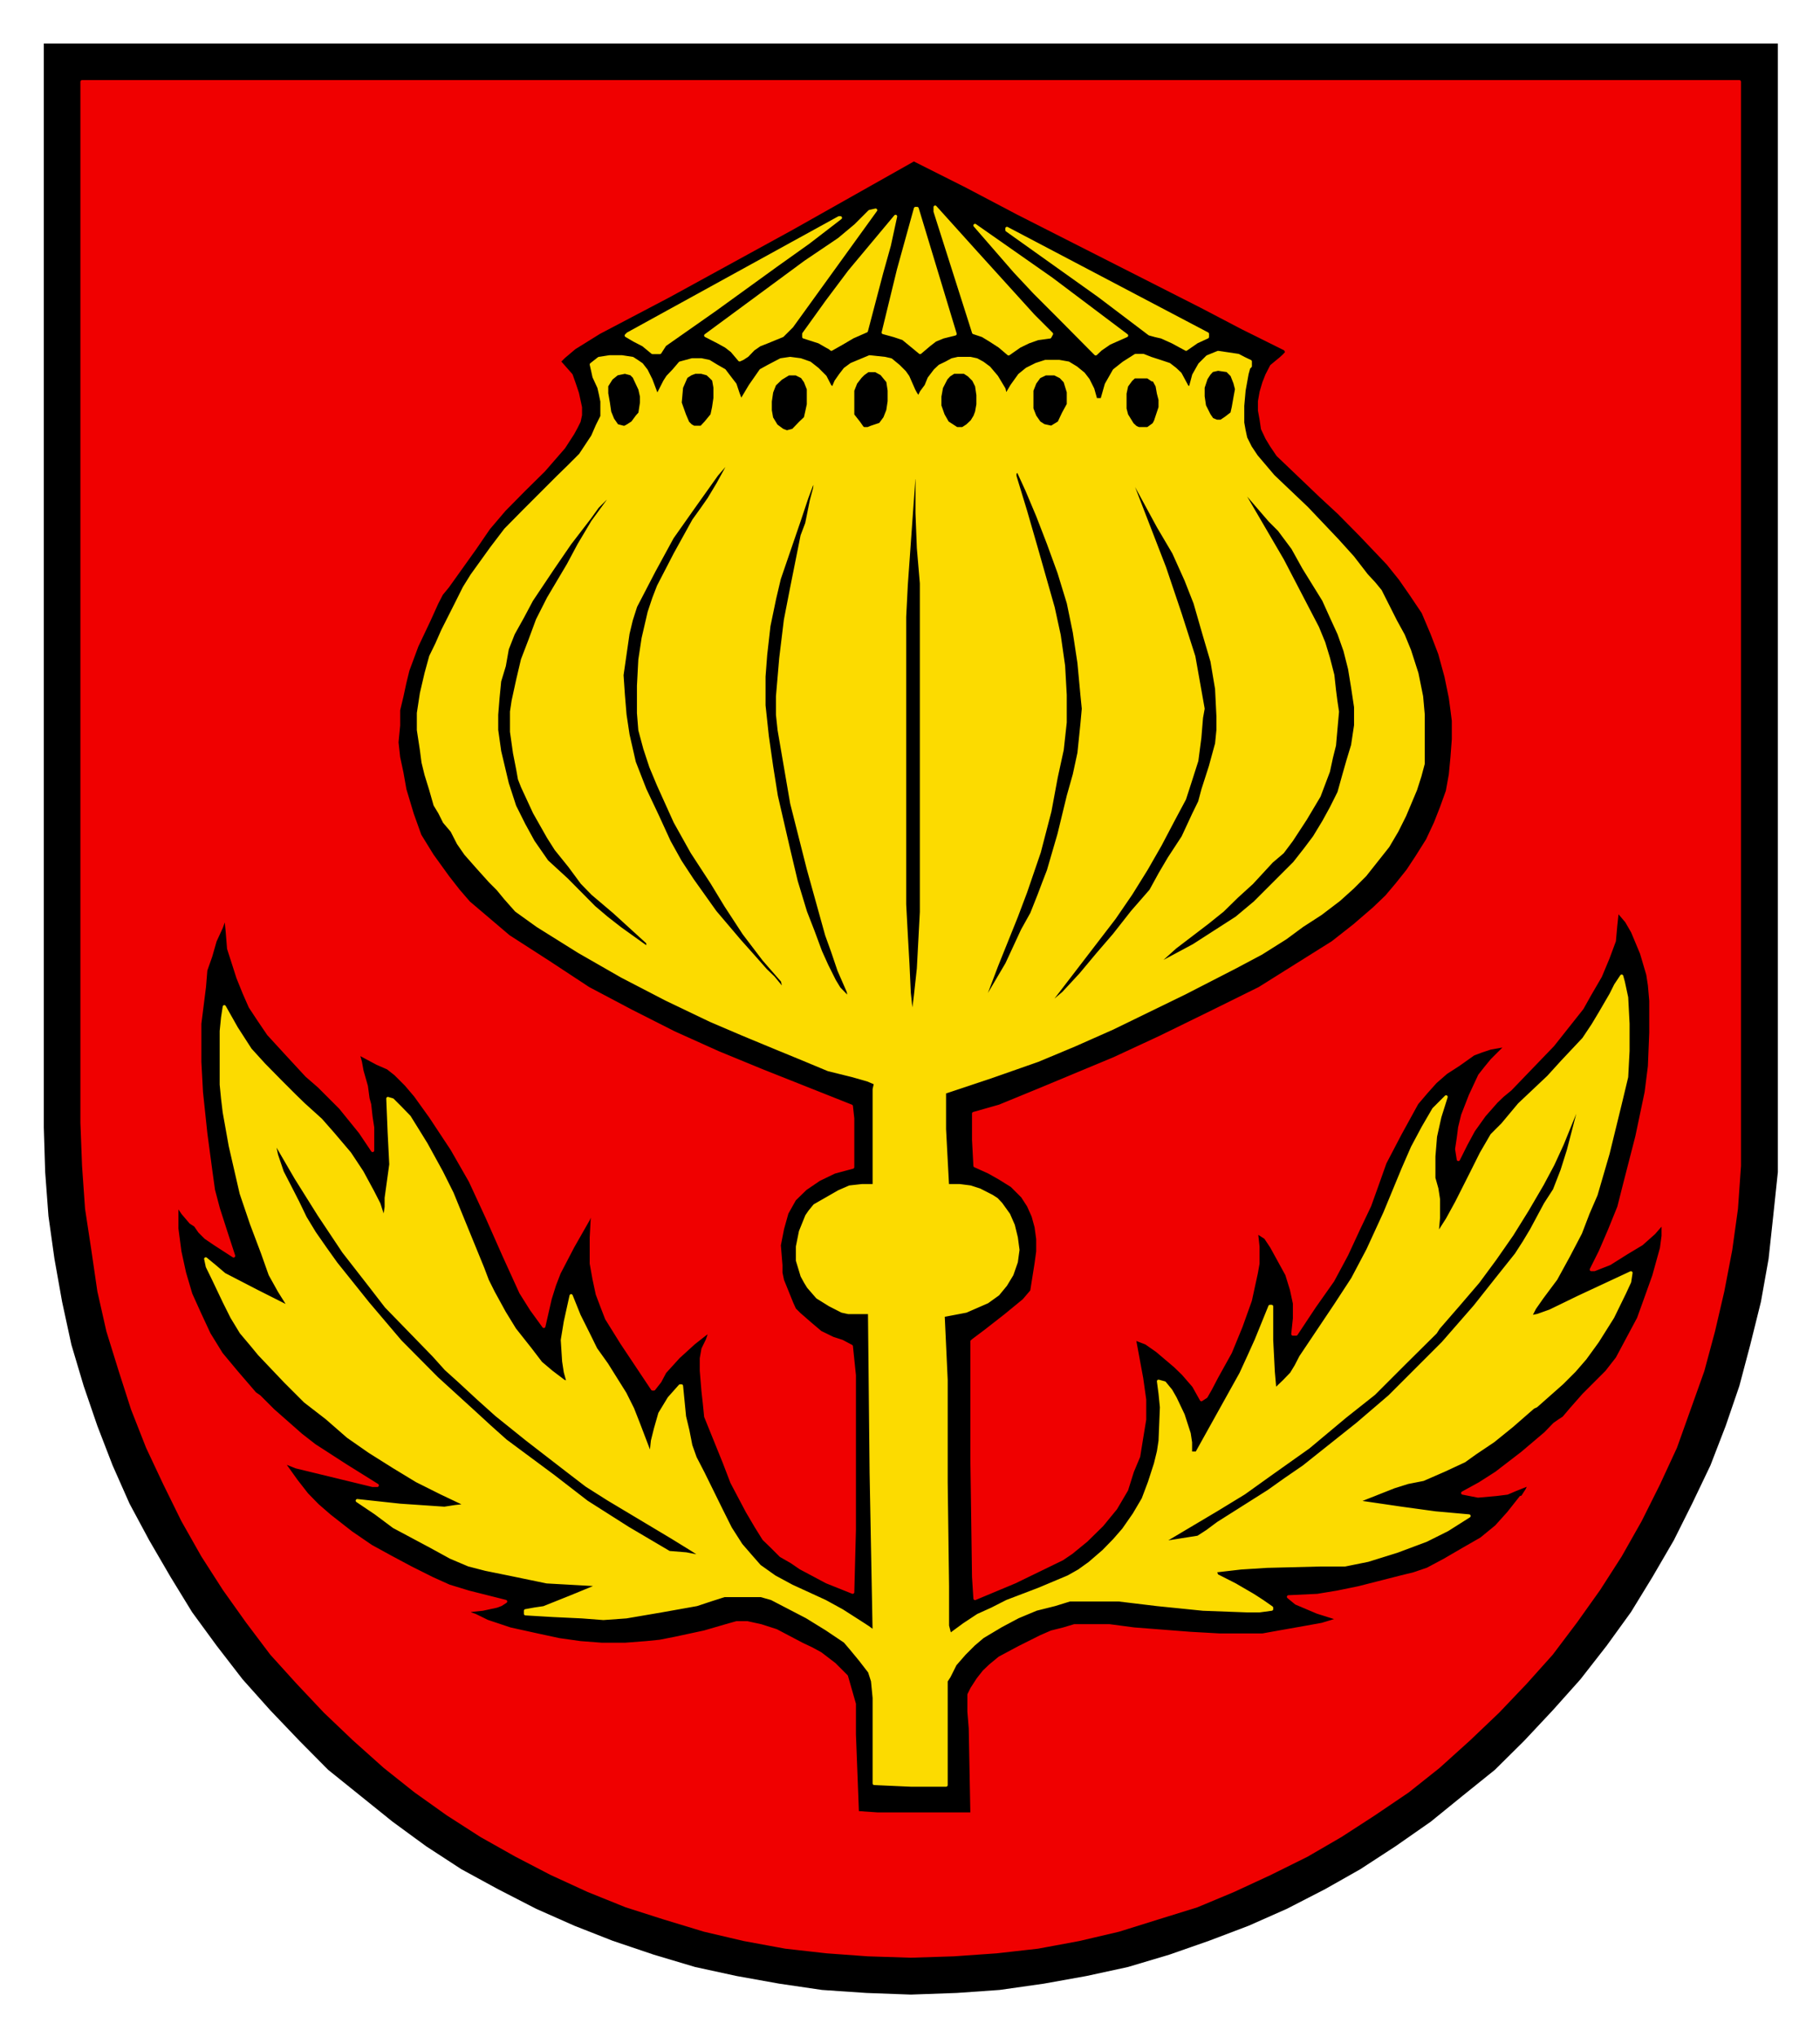 <?xml version="1.0" encoding="UTF-8" standalone="no"?>
<!-- Created with Inkscape (http://www.inkscape.org/) -->
<svg
   xmlns:svg="http://www.w3.org/2000/svg"
   xmlns="http://www.w3.org/2000/svg"
   version="1.0"
   width="422.96"
   height="473.22"
   id="svg2">
  <defs
     id="defs4">
    <clipPath
       id="clipPath3624">
      <path
         d="M 418.2,712.68 L 421.56,712.68 L 421.56,700.33 L 418.2,700.33 L 418.2,712.68 z"
         id="path3626" />
    </clipPath>
    <clipPath
       id="clipPath3556">
      <path
         d="M 354.48,710.28 L 418.19,710.28 L 418.19,638.65 L 354.48,638.65 L 354.48,710.28 z"
         id="path3558" />
    </clipPath>
    <clipPath
       id="clipPath3544">
      <path
         d="M 354.48,710.28 L 418.19,710.28 L 418.19,638.65 L 354.48,638.65 L 354.48,710.28 z"
         id="path3546" />
    </clipPath>
    <clipPath
       id="clipPath3472">
      <path
         d="M 418.2,612.72 L 421.56,612.72 L 421.56,600.36 L 418.2,600.36 L 418.2,612.72 z"
         id="path3474" />
    </clipPath>
    <clipPath
       id="clipPath3448">
      <path
         d="M 354.48,610.32 L 418.19,610.32 L 418.19,538.68 L 354.48,538.68 L 354.48,610.32 z"
         id="path3450" />
    </clipPath>
    <clipPath
       id="clipPath3436">
      <path
         d="M 354.48,610.32 L 418.19,610.32 L 418.19,538.68 L 354.48,538.68 L 354.48,610.32 z"
         id="path3438" />
    </clipPath>
    <clipPath
       id="clipPath3374">
      <path
         d="M 418.2,512.64 L 421.56,512.64 L 421.56,500.28 L 418.2,500.28 L 418.2,512.64 z"
         id="path3376" />
    </clipPath>
    <clipPath
       id="clipPath3362">
      <path
         d="M 354.48,510.24 L 418.19,510.24 L 418.19,438.61 L 354.48,438.61 L 354.48,510.24 z"
         id="path3364" />
    </clipPath>
    <clipPath
       id="clipPath3350">
      <path
         d="M 354.48,510.24 L 418.19,510.24 L 418.19,438.61 L 354.48,438.61 L 354.48,510.24 z"
         id="path3352" />
    </clipPath>
    <clipPath
       id="clipPath3278">
      <path
         d="M 418.2,412.68 L 421.56,412.68 L 421.56,400.32 L 418.2,400.32 L 418.2,412.68 z"
         id="path3280" />
    </clipPath>
    <clipPath
       id="clipPath3214">
      <path
         d="M 354.48,410.28 L 418.19,410.28 L 418.19,338.65 L 354.48,338.65 L 354.48,410.28 z"
         id="path3216" />
    </clipPath>
    <clipPath
       id="clipPath3202">
      <path
         d="M 354.48,410.28 L 418.19,410.28 L 418.19,338.65 L 354.48,338.65 L 354.48,410.28 z"
         id="path3204" />
    </clipPath>
    <clipPath
       id="clipPath3126">
      <path
         d="M 418.2,312.72 L 421.56,312.72 L 421.56,300.36 L 418.2,300.36 L 418.2,312.72 z"
         id="path3128" />
    </clipPath>
    <clipPath
       id="clipPath3100">
      <path
         d="M 354.48,310.32 L 418.19,310.32 L 418.19,238.69 L 354.48,238.69 L 354.48,310.32 z"
         id="path3102" />
    </clipPath>
    <clipPath
       id="clipPath3088">
      <path
         d="M 354.48,310.32 L 418.19,310.32 L 418.19,238.69 L 354.48,238.69 L 354.48,310.32 z"
         id="path3090" />
    </clipPath>
    <clipPath
       id="clipPath3014">
      <path
         d="M 418.2,212.64 L 421.56,212.64 L 421.56,200.29 L 418.2,200.29 L 418.2,212.64 z"
         id="path3016" />
    </clipPath>
    <clipPath
       id="clipPath2804">
      <path
         d="M 354.48,210.24 L 418.19,210.24 L 418.19,138.6 L 354.48,138.6 L 354.48,210.24 z"
         id="path2806" />
    </clipPath>
    <clipPath
       id="clipPath2792">
      <path
         d="M 354.48,210.24 L 418.19,210.24 L 418.19,138.6 L 354.48,138.6 L 354.48,210.24 z"
         id="path2794" />
    </clipPath>
    <clipPath
       id="clipPath2710">
      <path
         d="M 422.04,110.76 L 422.04,135.12 L 549.12,135.12 L 549.12,110.76 L 545.88,110.76 L 545.88,125.88 L 425.28,125.88 L 425.28,110.76 L 422.04,110.76 z"
         id="path2712" />
    </clipPath>
    <clipPath
       id="clipPath2688">
      <path
         d="M 351.12,110.76 L 351.12,135.12 L 354.48,135.12 L 354.48,110.76 L 351.12,110.76 z M 418.32,110.76 L 418.32,135.12 L 421.56,135.12 L 421.56,110.76 L 418.32,110.76 z"
         id="path2690" />
    </clipPath>
    <clipPath
       id="clipPath2666">
      <path
         d="M 288.84,110.76 L 288.84,135.12 L 350.64,135.12 L 350.64,110.76 L 347.4,110.76 L 347.4,132.84 L 292.08,132.84 L 292.08,110.76 L 288.84,110.76 z"
         id="path2668" />
    </clipPath>
    <clipPath
       id="clipPath2650">
      <path
         d="M 147.12,110.76 L 147.12,135.12 L 288.36,135.12 L 288.36,110.76 L 285.12,110.76 L 285.12,125.88 L 150.36,125.88 L 150.36,110.76 L 147.12,110.76 z"
         id="path2652" />
    </clipPath>
    <clipPath
       id="clipPath2634">
      <path
         d="M 67.68,110.76 L 67.68,135.12 L 146.64,135.12 L 146.64,110.76 L 143.28,110.76 L 143.28,125.88 L 70.92,125.88 L 70.92,110.76 L 67.68,110.76 z"
         id="path2636" />
    </clipPath>
    <clipPath
       id="clipPath2502">
      <path
         d="M 70.92,803.76 L 574.44,803.76 L 574.44,774.97 L 70.92,774.97 L 70.92,803.76 z"
         id="path2504" />
    </clipPath>
    <clipPath
       id="clipPath2480">
      <path
         d="M 70.92,803.76 L 574.44,803.76 L 574.44,801.97 L 70.92,801.97 L 70.92,803.76 z"
         id="path2482" />
    </clipPath>
    <clipPath
       id="clipPath2470">
      <path
         d="M 70.92,776.76 L 574.44,776.76 L 574.44,774.97 L 70.92,774.97 L 70.92,776.76 z"
         id="path2472" />
    </clipPath>
  </defs>
  <g
     transform="translate(-217.455,-362.01)"
     id="layer1">
    <g
       transform="matrix(1.25,0,0,1.25,110.535,30.65)"
       clip-path="url(#clipPath3014)"
       id="g3012" />
    <g
       transform="matrix(1.25,0,0,1.25,110.535,30.65)"
       clip-path="url(#clipPath3126)"
       id="g3124" />
    <g
       transform="matrix(1.25,0,0,1.25,110.535,30.65)"
       clip-path="url(#clipPath3278)"
       id="g3276" />
    <g
       transform="matrix(1.25,0,0,1.25,110.535,30.65)"
       clip-path="url(#clipPath3374)"
       id="g3372" />
    <g
       transform="matrix(1.25,0,0,1.25,110.535,30.65)"
       clip-path="url(#clipPath3472)"
       id="g3470" />
    <g
       transform="matrix(1.25,0,0,1.25,110.535,30.65)"
       clip-path="url(#clipPath3624)"
       id="g3622" />
    <g
       transform="matrix(5.077,0,0,5.077,-2583.867,-1298.914)"
       id="g6525">
      <g
         id="g6527">
        <g
           transform="matrix(1.25,0,0,1.25,110.535,30.65)"
           clip-path="url(#clipPath3088)"
           id="g6529">
          <g
             id="g6531">
            <path
               d="M 354.59,238.79 L 418.09,238.79 L 418.09,278.47 L 418.09,278.47 L 418.09,280.1 L 417.92,281.71 L 417.75,283.28 L 417.47,284.85 L 417.08,286.42 L 416.68,287.93 L 416.18,289.39 L 415.62,290.84 L 414.95,292.24 L 414.28,293.58 L 413.5,294.92 L 412.71,296.21 L 411.82,297.44 L 410.86,298.67 L 409.85,299.8 L 408.8,300.92 L 407.73,301.98 L 406.55,302.93 L 405.38,303.88 L 404.09,304.78 L 402.8,305.62 L 401.51,306.35 L 400.11,307.07 L 398.71,307.69 L 397.26,308.24 L 395.8,308.75 L 394.29,309.2 L 392.77,309.53 L 391.21,309.81 L 389.59,310.04 L 388.02,310.15 L 386.34,310.21 L 386.34,310.21 L 384.71,310.15 L 383.09,310.04 L 381.52,309.81 L 379.96,309.53 L 378.44,309.2 L 376.93,308.75 L 375.42,308.24 L 374.02,307.69 L 372.62,307.07 L 371.22,306.35 L 369.88,305.62 L 368.59,304.78 L 367.36,303.88 L 366.18,302.93 L 365,301.98 L 363.95,300.92 L 362.88,299.8 L 361.87,298.67 L 360.92,297.44 L 360.02,296.21 L 359.23,294.92 L 358.45,293.58 L 357.73,292.24 L 357.11,290.84 L 356.55,289.39 L 356.05,287.93 L 355.6,286.42 L 355.26,284.85 L 354.98,283.28 L 354.76,281.71 L 354.64,280.1 L 354.59,278.47 L 354.59,238.79 z"
               id="path6533"
               style="fill:#000000;fill-opacity:1;fill-rule:evenodd;stroke:none" />
          </g>
        </g>
        <g
           transform="matrix(1.25,0,0,1.25,110.535,30.65)"
           clip-path="url(#clipPath3100)"
           id="g6535">
          <path
             d="M 388.58,303.6 L 388.52,300.46 L 388.52,300.46 L 388.47,299.85 L 388.47,299.23 L 388.47,299.23 L 388.58,299.01 L 388.58,299.01 L 388.8,298.67 L 389.02,298.39 L 389.25,298.17 L 389.59,297.89 L 389.59,297.89 L 390.32,297.5 L 391.1,297.11 L 391.49,296.94 L 391.93,296.83 L 392.33,296.71 L 392.72,296.71 L 392.72,296.71 L 393.61,296.71 L 394.52,296.83 L 394.52,296.83 L 396.58,296.99 L 397.65,297.05 L 398.71,297.05 L 398.71,297.05 L 399.22,297.05 L 399.83,296.94 L 400.79,296.77 L 400.79,296.77 L 401.4,296.66 L 401.96,296.49 L 401.96,296.44 L 401.96,296.44 L 401.23,296.21 L 400.45,295.88 L 400.45,295.88 L 400.17,295.65 L 400.17,295.65 L 401.23,295.6 L 401.23,295.6 L 401.96,295.48 L 402.74,295.32 L 404.31,294.92 L 404.31,294.92 L 404.76,294.81 L 405.26,294.64 L 405.26,294.64 L 405.88,294.31 L 406.55,293.92 L 407.23,293.53 L 407.78,293.08 L 407.78,293.08 L 408.23,292.58 L 408.68,292.01 L 408.73,292.01 L 408.73,292.01 L 408.91,291.73 L 409.01,291.51 L 409.01,291.51 L 408.46,291.73 L 408.46,291.73 L 408.18,291.85 L 407.78,291.9 L 407.11,291.96 L 407.11,291.96 L 406.55,291.85 L 406.55,291.85 L 407.17,291.51 L 407.78,291.12 L 407.78,291.12 L 408.73,290.39 L 409.58,289.67 L 409.58,289.67 L 409.91,289.33 L 410.08,289.21 L 410.25,289.1 L 410.25,289.1 L 410.53,288.77 L 410.98,288.26 L 411.82,287.42 L 411.82,287.42 L 412.21,286.92 L 412.6,286.19 L 412.99,285.46 L 413.21,284.85 L 413.21,284.85 L 413.55,283.9 L 413.83,282.89 L 413.83,282.89 L 413.89,282.44 L 413.89,281.94 L 413.89,281.94 L 413.55,282.33 L 413.55,282.33 L 413.1,282.73 L 412.55,283.06 L 411.93,283.45 L 411.37,283.67 L 411.37,283.67 L 411.26,283.67 L 411.26,283.67 L 411.59,283.01 L 411.93,282.22 L 412.27,281.38 L 412.48,280.55 L 412.93,278.8 L 413.27,277.18 L 413.27,277.18 L 413.39,276.23 L 413.44,275 L 413.44,273.83 L 413.39,273.26 L 413.33,272.87 L 413.33,272.87 L 413.1,272.09 L 412.77,271.3 L 412.77,271.3 L 412.55,270.92 L 412.21,270.52 L 412.21,270.52 L 412.15,271.08 L 412.1,271.64 L 412.1,271.64 L 411.87,272.26 L 411.59,272.93 L 411.2,273.6 L 410.92,274.1 L 410.92,274.1 L 409.85,275.45 L 409.85,275.45 L 408.29,277.07 L 408.29,277.07 L 408.01,277.3 L 407.78,277.52 L 407.78,277.52 L 407.34,278.02 L 406.94,278.58 L 406.94,278.58 L 406.67,279.08 L 406.39,279.64 L 406.39,279.64 L 406.33,279.26 L 406.39,278.86 L 406.44,278.47 L 406.55,278.02 L 406.83,277.3 L 407.17,276.57 L 407.17,276.57 L 407.39,276.29 L 407.62,276.01 L 408.18,275.45 L 408.18,275.45 L 407.56,275.56 L 407.56,275.56 L 407.23,275.67 L 406.94,275.78 L 406.39,276.17 L 406.39,276.17 L 405.94,276.46 L 405.55,276.8 L 405.21,277.18 L 404.87,277.58 L 404.87,277.58 L 404.26,278.69 L 404.26,278.69 L 403.7,279.76 L 403.7,279.76 L 403.42,280.55 L 403.14,281.33 L 403.14,281.33 L 402.74,282.17 L 402.74,282.17 L 402.3,283.12 L 401.79,284.07 L 401.79,284.07 L 401.12,285.02 L 400.45,286.03 L 400.33,286.03 L 400.33,286.03 L 400.39,285.46 L 400.39,284.91 L 400.39,284.91 L 400.28,284.4 L 400.11,283.85 L 399.83,283.34 L 399.55,282.83 L 399.55,282.83 L 399.33,282.5 L 399.33,282.5 L 398.99,282.28 L 398.99,282.28 L 399.05,282.83 L 399.05,283.45 L 399.05,283.45 L 398.99,283.79 L 398.99,283.79 L 398.77,284.8 L 398.43,285.75 L 398.04,286.7 L 397.54,287.6 L 397.54,287.6 L 397.31,288.04 L 397.15,288.32 L 396.98,288.43 L 396.98,288.43 L 396.7,287.93 L 396.31,287.48 L 396.31,287.48 L 396.02,287.2 L 396.02,287.2 L 395.69,286.92 L 395.36,286.64 L 394.96,286.36 L 394.52,286.19 L 394.52,286.19 L 394.79,287.65 L 394.9,288.43 L 394.9,289.16 L 394.9,289.16 L 394.79,289.83 L 394.68,290.51 L 394.68,290.51 L 394.45,291.06 L 394.45,291.06 L 394.24,291.73 L 394.24,291.73 L 393.84,292.41 L 393.34,293.02 L 392.77,293.58 L 392.22,294.03 L 392.22,294.03 L 391.88,294.26 L 391.55,294.42 L 391.55,294.42 L 390.15,295.1 L 388.69,295.71 L 388.69,295.71 L 388.64,294.92 L 388.64,294.92 L 388.58,290.62 L 388.58,286.3 L 388.58,286.3 L 388.64,286.25 L 388.64,286.25 L 389.08,285.92 L 389.81,285.35 L 390.48,284.8 L 390.77,284.46 L 390.77,284.46 L 390.93,283.45 L 390.99,283.01 L 390.99,282.55 L 390.93,282.11 L 390.82,281.71 L 390.65,281.33 L 390.43,280.99 L 390.43,280.99 L 390.04,280.6 L 389.59,280.32 L 389.2,280.1 L 388.69,279.87 L 388.69,279.87 L 388.64,278.92 L 388.64,277.96 L 388.64,277.96 L 389.59,277.69 L 391.1,277.07 L 393.79,275.95 L 393.79,275.95 L 395.47,275.17 L 395.47,275.17 L 397.31,274.27 L 399.11,273.38 L 399.11,273.38 L 401.79,271.7 L 401.79,271.7 L 402.58,271.08 L 403.3,270.46 L 403.3,270.46 L 403.76,270.02 L 404.14,269.57 L 404.54,269.07 L 404.87,268.57 L 404.87,268.57 L 405.26,267.95 L 405.55,267.33 L 405.77,266.77 L 405.99,266.16 L 406.1,265.55 L 406.16,264.92 L 406.21,264.26 L 406.21,263.58 L 406.21,263.58 L 406.16,263.19 L 406.1,262.74 L 405.94,261.96 L 405.94,261.96 L 405.71,261.12 L 405.43,260.39 L 405.1,259.61 L 404.65,258.94 L 404.65,258.94 L 404.26,258.38 L 403.81,257.82 L 402.8,256.76 L 402.8,256.76 L 402.02,255.97 L 401.35,255.35 L 401.35,255.35 L 399.78,253.85 L 399.78,253.85 L 399.55,253.51 L 399.38,253.23 L 399.38,253.23 L 399.22,252.89 L 399.17,252.55 L 399.11,252.22 L 399.11,251.89 L 399.17,251.55 L 399.27,251.21 L 399.38,250.93 L 399.55,250.6 L 399.55,250.6 L 399.89,250.32 L 400.01,250.21 L 400.11,250.1 L 400.11,250.1 L 400.06,249.98 L 400.06,249.98 L 398.49,249.2 L 396.98,248.41 L 396.98,248.41 L 390.26,245 L 390.26,245 L 388.36,244 L 386.45,243.04 L 386.45,243.04 L 381.98,245.56 L 377.49,248.02 L 377.49,248.02 L 374.92,249.37 L 374.92,249.37 L 374.02,249.93 L 373.63,250.26 L 373.46,250.43 L 373.46,250.43 L 373.9,250.93 L 373.9,250.93 L 374.02,251.27 L 374.13,251.6 L 374.13,251.6 L 374.24,252.11 L 374.24,252.39 L 374.19,252.62 L 374.19,252.62 L 374.08,252.84 L 373.96,253.06 L 373.63,253.57 L 372.9,254.41 L 372.9,254.41 L 372.17,255.13 L 371.45,255.86 L 371.45,255.86 L 370.88,256.53 L 370.38,257.26 L 369.38,258.66 L 369.38,258.66 L 369.15,258.94 L 368.98,259.27 L 368.7,259.89 L 368.7,259.89 L 368.25,260.84 L 367.92,261.73 L 367.81,262.18 L 367.7,262.69 L 367.58,263.19 L 367.58,263.75 L 367.58,263.75 L 367.52,264.37 L 367.58,264.92 L 367.7,265.48 L 367.81,266.1 L 367.81,266.1 L 368.08,267 L 368.36,267.78 L 368.81,268.51 L 369.38,269.3 L 369.38,269.3 L 369.77,269.8 L 370.15,270.24 L 370.15,270.24 L 370.88,270.86 L 371.61,271.48 L 371.61,271.48 L 373.07,272.42 L 374.53,273.38 L 376.1,274.21 L 377.66,275 L 379.28,275.73 L 380.91,276.4 L 384.16,277.69 L 384.16,277.69 L 384.21,278.14 L 384.21,278.8 L 384.21,279.92 L 384.21,279.92 L 383.54,280.1 L 382.98,280.37 L 382.48,280.71 L 382.08,281.1 L 381.8,281.6 L 381.64,282.17 L 381.52,282.78 L 381.58,283.51 L 381.58,283.51 L 381.58,283.79 L 381.64,284.07 L 381.64,284.07 L 381.98,284.91 L 381.98,284.91 L 382.08,285.13 L 382.25,285.3 L 382.64,285.64 L 383.03,285.97 L 383.48,286.19 L 383.48,286.19 L 383.82,286.3 L 384.16,286.48 L 384.16,286.48 L 384.27,287.54 L 384.27,288.66 L 384.27,290.89 L 384.27,290.89 L 384.27,293.19 L 384.21,295.48 L 384.21,295.48 L 383.26,295.1 L 382.3,294.59 L 382.3,294.59 L 381.98,294.37 L 381.58,294.14 L 381.24,293.8 L 380.96,293.53 L 380.96,293.53 L 380.68,293.08 L 380.35,292.52 L 379.79,291.46 L 379.79,291.46 L 379.51,290.73 L 379.51,290.73 L 379.17,289.89 L 378.83,289.05 L 378.83,289.05 L 378.78,288.55 L 378.73,288.1 L 378.73,288.1 L 378.67,287.37 L 378.67,286.92 L 378.73,286.58 L 378.73,286.58 L 378.89,286.25 L 378.95,286.08 L 378.95,285.92 L 378.95,285.92 L 378.39,286.36 L 377.83,286.87 L 377.33,287.42 L 377.15,287.76 L 376.93,288.04 L 376.88,288.04 L 376.88,288.04 L 375.76,286.36 L 375.2,285.46 L 375.03,285.02 L 374.86,284.57 L 374.86,284.57 L 374.74,284.01 L 374.74,284.01 L 374.69,283.73 L 374.64,283.45 L 374.64,283.45 L 374.64,282.5 L 374.69,281.55 L 374.64,281.55 L 374.64,281.55 L 374.53,281.83 L 374.53,281.83 L 373.96,282.83 L 373.46,283.79 L 373.46,283.79 L 373.29,284.23 L 373.13,284.74 L 372.9,285.75 L 372.9,285.75 L 372.45,285.13 L 372.06,284.51 L 371.45,283.17 L 370.83,281.77 L 370.21,280.43 L 370.21,280.43 L 369.54,279.26 L 368.76,278.08 L 368.76,278.08 L 368.2,277.3 L 367.86,276.9 L 367.47,276.51 L 367.47,276.51 L 367.19,276.29 L 366.8,276.12 L 366.07,275.73 L 366.07,275.73 L 366.07,275.84 L 366.13,275.89 L 366.18,276.07 L 366.18,276.07 L 366.24,276.4 L 366.24,276.4 L 366.4,276.96 L 366.4,276.96 L 366.46,277.41 L 366.46,277.41 L 366.52,277.63 L 366.52,277.63 L 366.57,278.08 L 366.63,278.47 L 366.63,279.31 L 366.63,279.31 L 366.18,278.64 L 366.18,278.64 L 365.45,277.74 L 364.67,276.96 L 364.67,276.96 L 364.22,276.57 L 364.22,276.57 L 363.49,275.78 L 362.82,275.05 L 362.82,275.05 L 362.48,274.55 L 362.15,274.05 L 361.93,273.55 L 361.7,272.98 L 361.54,272.48 L 361.36,271.92 L 361.31,271.3 L 361.25,270.69 L 361.25,270.69 L 361.09,271.14 L 360.86,271.64 L 360.86,271.64 L 360.7,272.2 L 360.7,272.2 L 360.52,272.71 L 360.47,273.32 L 360.3,274.67 L 360.3,276.07 L 360.36,277.18 L 360.36,277.18 L 360.52,278.69 L 360.52,278.69 L 360.7,280.04 L 360.8,280.76 L 360.98,281.44 L 360.98,281.44 L 361.25,282.28 L 361.54,283.17 L 361.54,283.17 L 360.86,282.73 L 360.52,282.5 L 360.3,282.28 L 360.3,282.28 L 360.14,282.05 L 360.14,282.05 L 359.97,281.94 L 359.97,281.94 L 359.68,281.6 L 359.46,281.27 L 359.46,281.27 L 359.46,282.17 L 359.57,283.01 L 359.74,283.79 L 359.97,284.57 L 360.3,285.3 L 360.64,286.03 L 361.09,286.76 L 361.64,287.42 L 361.64,287.42 L 362.32,288.21 L 362.32,288.21 L 362.48,288.32 L 362.48,288.32 L 362.99,288.83 L 363.49,289.27 L 364,289.72 L 364.5,290.11 L 365.63,290.84 L 366.8,291.57 L 366.8,291.57 L 366.63,291.57 L 366.63,291.57 L 365.23,291.23 L 363.83,290.89 L 363.83,290.89 L 363.43,290.73 L 363.43,290.84 L 363.43,290.84 L 363.83,291.4 L 364.22,291.9 L 364.22,291.9 L 364.61,292.3 L 365.06,292.69 L 365.06,292.69 L 365.84,293.3 L 365.84,293.3 L 366.57,293.8 L 367.3,294.2 L 368.03,294.59 L 368.81,294.98 L 368.81,294.98 L 369.43,295.26 L 370.15,295.48 L 370.15,295.48 L 371.5,295.82 L 371.5,295.82 L 371.33,295.93 L 371.17,295.99 L 371.17,295.99 L 370.66,296.1 L 370.1,296.16 L 370.1,296.16 L 370.21,296.27 L 370.38,296.33 L 370.83,296.55 L 371.67,296.83 L 371.67,296.83 L 372.17,296.94 L 372.67,297.05 L 372.67,297.05 L 373.46,297.22 L 373.46,297.22 L 374.24,297.33 L 375.03,297.39 L 375.87,297.39 L 376.65,297.33 L 376.65,297.33 L 377.15,297.28 L 377.71,297.17 L 378.78,296.94 L 378.78,296.94 L 379.57,296.71 L 379.96,296.6 L 380.35,296.6 L 380.35,296.6 L 380.85,296.71 L 381.41,296.89 L 382.36,297.39 L 382.36,297.39 L 382.7,297.55 L 383.03,297.73 L 383.03,297.73 L 383.54,298.12 L 383.98,298.56 L 383.98,298.56 L 384.27,299.57 L 384.27,299.57 L 384.27,300.13 L 384.27,300.69 L 384.27,300.69 L 384.38,303.55 L 384.38,303.55 L 385.11,303.6 L 386.39,303.6 L 388.58,303.6 L 388.58,303.6 z M 355.99,240.19 L 416.68,240.19 L 416.68,278.3 L 416.68,278.3 L 416.68,279.87 L 416.57,281.44 L 416.36,282.95 L 416.07,284.46 L 415.73,285.92 L 415.34,287.37 L 414.84,288.77 L 414.34,290.17 L 413.72,291.51 L 413.05,292.85 L 412.32,294.14 L 411.53,295.37 L 410.69,296.55 L 409.8,297.73 L 408.85,298.79 L 407.84,299.85 L 406.78,300.86 L 405.66,301.87 L 404.54,302.76 L 403.3,303.6 L 402.08,304.39 L 400.84,305.11 L 399.49,305.78 L 398.15,306.4 L 396.81,306.96 L 395.36,307.41 L 393.95,307.85 L 392.5,308.19 L 390.99,308.47 L 389.48,308.64 L 387.91,308.75 L 386.34,308.8 L 386.34,308.8 L 384.77,308.75 L 383.26,308.64 L 381.75,308.47 L 380.23,308.19 L 378.78,307.85 L 377.33,307.41 L 375.92,306.96 L 374.53,306.4 L 373.18,305.78 L 371.89,305.11 L 370.61,304.39 L 369.38,303.6 L 368.2,302.76 L 367.08,301.87 L 365.95,300.86 L 364.89,299.85 L 363.89,298.79 L 362.93,297.73 L 362.04,296.55 L 361.2,295.37 L 360.41,294.14 L 359.68,292.85 L 359.02,291.51 L 358.39,290.17 L 357.84,288.77 L 357.39,287.37 L 356.94,285.92 L 356.61,284.46 L 356.39,282.95 L 356.16,281.44 L 356.05,279.87 L 355.99,278.3 L 355.99,240.19 z"
             id="path6537"
             style="fill:#f00000;fill-opacity:1;fill-rule:evenodd;stroke:#f00000;stroke-width:0.12;stroke-linecap:round;stroke-linejoin:round;stroke-miterlimit:10;stroke-dasharray:none;stroke-opacity:1" />
          <path
             d="M 378.73,294.2 L 378.73,294.2 L 378.67,294.14 L 378.67,294.14 L 378.67,294.14 L 378.33,293.92 L 378.33,293.92 L 377.6,293.47 L 375.26,292.07 L 375.26,292.07 L 374.47,291.57 L 373.74,291.01 L 372.29,289.89 L 372.29,289.89 L 371.17,288.99 L 371.17,288.99 L 370.49,288.38 L 369.82,287.76 L 369.82,287.76 L 369.32,287.31 L 368.87,286.81 L 368.87,286.81 L 367.13,285.02 L 367.13,285.02 L 366.52,284.23 L 366.52,284.23 L 365.57,283.01 L 364.67,281.66 L 363.83,280.32 L 363.05,278.98 L 363.05,278.98 L 363.05,279.2 L 363.11,279.48 L 363.32,280.1 L 363.66,280.76 L 363.89,281.21 L 363.89,281.21 L 364.16,281.77 L 364.5,282.33 L 364.5,282.33 L 364.89,282.89 L 365.29,283.45 L 365.29,283.45 L 366.46,284.91 L 367.64,286.3 L 368.98,287.65 L 370.33,288.88 L 370.33,288.88 L 370.94,289.44 L 371.5,289.94 L 371.5,289.94 L 373.24,291.23 L 373.24,291.23 L 374.47,292.18 L 374.47,292.18 L 375.98,293.14 L 377.49,294.03 L 377.49,294.03 L 378.11,294.08 L 378.73,294.2 L 378.73,294.2 z M 395.47,293.69 L 395.47,293.69 L 396.86,293.47 L 396.86,293.47 L 397.2,293.25 L 397.59,292.96 L 397.59,292.96 L 399.44,291.79 L 399.44,291.79 L 400.06,291.35 L 400.73,290.89 L 400.73,290.89 L 402.69,289.33 L 402.69,289.33 L 403.87,288.32 L 403.87,288.32 L 404.54,287.65 L 404.54,287.65 L 405.83,286.36 L 407,285.02 L 407,285.02 L 407.84,283.96 L 407.84,283.96 L 408.51,283.12 L 408.8,282.67 L 409.07,282.22 L 409.07,282.22 L 409.58,281.27 L 409.58,281.27 L 409.91,280.76 L 409.91,280.76 L 410.19,280.04 L 410.42,279.31 L 410.8,277.85 L 410.8,277.85 L 410.8,277.58 L 410.8,277.58 L 410.19,279.08 L 409.85,279.82 L 409.46,280.55 L 409.46,280.55 L 408.91,281.49 L 408.35,282.39 L 407.73,283.28 L 407.11,284.12 L 407.11,284.12 L 406.39,284.96 L 406.39,284.96 L 405.66,285.8 L 405.66,285.8 L 405.55,285.97 L 405.55,285.97 L 404.42,287.09 L 403.3,288.21 L 403.3,288.21 L 402.24,289.05 L 402.24,289.05 L 400.9,290.17 L 399.49,291.17 L 399.49,291.17 L 398.54,291.85 L 397.54,292.46 L 395.47,293.69 L 395.47,293.69 z M 386.39,274.61 L 386.39,274.61 L 386.51,273.66 L 386.62,272.65 L 386.62,272.65 L 386.73,270.58 L 386.73,268.45 L 386.73,264.26 L 386.73,264.26 L 386.73,261.4 L 386.73,258.55 L 386.73,258.55 L 386.62,257.26 L 386.62,257.26 L 386.57,255.97 L 386.57,254.68 L 386.45,254.68 L 386.45,254.68 L 386.17,258.6 L 386.17,258.6 L 386.11,259.78 L 386.11,259.78 L 386.11,263.69 L 386.11,267.67 L 386.11,267.67 L 386.11,270.3 L 386.11,270.3 L 386.17,271.42 L 386.23,272.48 L 386.23,272.48 L 386.28,273.55 L 386.34,274.1 L 386.39,274.61 L 386.39,274.61 z M 388.8,274.33 L 388.8,274.33 L 389.02,273.99 L 389.2,273.6 L 389.2,273.6 L 389.86,272.48 L 390.43,271.25 L 390.43,271.25 L 390.77,270.64 L 391.04,269.96 L 391.04,269.96 L 391.21,269.51 L 391.38,269.07 L 391.38,269.07 L 391.77,267.73 L 392.11,266.33 L 392.11,266.33 L 392.33,265.55 L 392.5,264.76 L 392.5,264.76 L 392.61,263.69 L 392.66,263.14 L 392.61,262.64 L 392.61,262.64 L 392.5,261.46 L 392.5,261.46 L 392.33,260.34 L 392.11,259.27 L 392.11,259.27 L 391.77,258.16 L 391.38,257.09 L 391.38,257.09 L 390.99,256.08 L 390.59,255.13 L 390.59,255.13 L 390.26,254.41 L 390.26,254.41 L 390.15,254.51 L 390.15,254.63 L 390.15,254.63 L 390.54,255.91 L 390.93,257.26 L 390.93,257.26 L 391.55,259.44 L 391.55,259.44 L 391.77,260.45 L 391.93,261.57 L 391.99,262.64 L 391.99,263.64 L 391.99,263.64 L 391.88,264.64 L 391.66,265.65 L 391.66,265.65 L 391.43,266.89 L 391.43,266.89 L 391.04,268.39 L 390.54,269.85 L 390.54,269.85 L 390.2,270.75 L 390.2,270.75 L 389.48,272.54 L 388.8,274.33 L 388.8,274.33 z M 391.21,274.16 L 391.21,274.16 L 391.93,273.55 L 392.56,272.87 L 393.17,272.14 L 393.79,271.42 L 393.79,271.42 L 394.45,270.58 L 395.13,269.8 L 395.13,269.8 L 395.47,269.18 L 395.8,268.62 L 395.8,268.62 L 396.31,267.84 L 396.7,267 L 396.7,267 L 396.92,266.55 L 397.04,266.1 L 397.04,266.1 L 397.31,265.26 L 397.54,264.42 L 397.54,264.42 L 397.59,263.92 L 397.59,263.42 L 397.54,262.41 L 397.37,261.4 L 397.09,260.45 L 397.09,260.45 L 396.75,259.27 L 396.75,259.27 L 396.42,258.43 L 396.42,258.43 L 395.97,257.43 L 395.41,256.48 L 394.34,254.51 L 394.34,254.51 L 394.4,254.8 L 394.4,254.8 L 395.63,257.98 L 396.2,259.67 L 396.7,261.23 L 396.7,261.23 L 396.98,262.8 L 396.98,262.8 L 397.04,263.14 L 396.98,263.47 L 396.92,264.2 L 396.92,264.2 L 396.81,265.04 L 396.81,265.04 L 396.58,265.76 L 396.36,266.44 L 396.36,266.44 L 395.97,267.17 L 395.97,267.17 L 395.47,268.12 L 394.96,269.01 L 394.4,269.91 L 393.79,270.8 L 392.5,272.48 L 391.21,274.16 L 391.21,274.16 z M 384.05,273.83 L 384.1,273.77 L 384.1,273.77 L 384.05,273.49 L 384.05,273.49 L 383.71,272.71 L 383.71,272.71 L 383.48,272.03 L 383.26,271.42 L 383.26,271.42 L 382.59,269.01 L 381.98,266.6 L 381.98,266.6 L 381.75,265.26 L 381.52,263.92 L 381.52,263.92 L 381.46,263.36 L 381.46,262.69 L 381.58,261.29 L 381.75,259.89 L 381.98,258.71 L 381.98,258.71 L 382.36,256.81 L 382.36,256.81 L 382.53,256.36 L 382.53,256.36 L 382.7,255.52 L 382.82,255.07 L 382.87,254.63 L 382.87,254.63 L 382.7,254.96 L 382.53,255.41 L 382.25,256.25 L 382.25,256.25 L 381.52,258.38 L 381.52,258.38 L 381.35,259.1 L 381.14,260.11 L 381.02,261.17 L 380.96,261.96 L 380.96,261.96 L 380.96,263.02 L 381.08,264.14 L 381.24,265.26 L 381.41,266.33 L 381.41,266.33 L 381.86,268.28 L 381.86,268.28 L 382.14,269.46 L 382.48,270.58 L 382.48,270.58 L 382.76,271.3 L 383.03,272.03 L 383.03,272.03 L 383.26,272.54 L 383.54,273.1 L 383.54,273.1 L 383.71,273.38 L 383.98,273.66 L 383.98,273.66 L 384.05,273.83 L 384.05,273.83 z M 381.58,273.32 L 381.69,273.32 L 381.69,273.32 L 381.64,273.1 L 381.64,273.1 L 381.3,272.71 L 380.96,272.32 L 380.96,272.32 L 380.23,271.36 L 379.57,270.35 L 379.57,270.35 L 379.06,269.51 L 379.06,269.51 L 378.33,268.39 L 378.33,268.39 L 377.71,267.28 L 377.1,265.93 L 376.82,265.26 L 376.6,264.59 L 376.42,263.92 L 376.37,263.3 L 376.37,263.3 L 376.37,262.3 L 376.42,261.35 L 376.42,261.35 L 376.54,260.56 L 376.54,260.56 L 376.76,259.61 L 376.93,259.1 L 377.1,258.66 L 377.1,258.66 L 377.71,257.48 L 378.39,256.25 L 378.39,256.25 L 378.67,255.86 L 378.95,255.46 L 378.95,255.46 L 379.28,254.91 L 379.62,254.29 L 379.62,254.29 L 379.62,254.12 L 379.62,254.12 L 379.23,254.57 L 379.23,254.57 L 378.39,255.75 L 377.6,256.87 L 376.93,258.1 L 376.26,259.39 L 376.26,259.39 L 376.1,259.89 L 375.98,260.39 L 375.98,260.39 L 375.76,261.91 L 375.76,261.91 L 375.81,262.64 L 375.81,262.64 L 375.87,263.36 L 375.98,264.09 L 375.98,264.09 L 376.21,265.1 L 376.6,266.1 L 377.05,267.05 L 377.49,268.01 L 377.49,268.01 L 377.89,268.73 L 378.33,269.4 L 378.33,269.4 L 379.17,270.58 L 380.07,271.64 L 380.07,271.64 L 380.57,272.2 L 381.02,272.71 L 381.02,272.71 L 381.3,272.98 L 381.58,273.32 L 381.58,273.32 z M 395.02,272.71 L 395.02,272.71 L 396.7,271.81 L 398.27,270.8 L 398.27,270.8 L 398.94,270.24 L 399.55,269.63 L 399.55,269.63 L 400.39,268.79 L 400.39,268.79 L 400.79,268.28 L 401.12,267.84 L 401.46,267.28 L 401.74,266.77 L 402.02,266.21 L 402.19,265.6 L 402.35,265.04 L 402.52,264.48 L 402.52,264.48 L 402.63,263.75 L 402.63,263.42 L 402.63,263.08 L 402.63,263.08 L 402.52,262.35 L 402.41,261.68 L 402.24,261.01 L 402.02,260.39 L 401.74,259.78 L 401.46,259.16 L 400.73,257.98 L 400.73,257.98 L 400.33,257.26 L 399.83,256.59 L 399.83,256.59 L 399.49,256.25 L 399.49,256.25 L 398.43,255.02 L 398.38,255.02 L 398.38,255.02 L 399.95,257.71 L 399.95,257.71 L 401.23,260.17 L 401.23,260.17 L 401.46,260.73 L 401.63,261.29 L 401.79,261.91 L 401.85,262.46 L 401.85,262.46 L 401.9,262.85 L 401.96,263.25 L 401.96,263.25 L 401.85,264.48 L 401.85,264.48 L 401.74,264.92 L 401.63,265.43 L 401.29,266.33 L 400.79,267.17 L 400.28,267.95 L 400.28,267.95 L 399.95,268.39 L 399.55,268.73 L 398.83,269.51 L 398.83,269.51 L 398.27,270.02 L 398.27,270.02 L 397.76,270.52 L 397.2,270.97 L 396.02,271.87 L 396.02,271.87 L 395.52,272.32 L 395.02,272.71 L 395.02,272.71 z M 376.65,271.87 L 376.71,271.87 L 376.71,271.87 L 376.71,271.7 L 376.71,271.7 L 375.48,270.58 L 375.48,270.58 L 374.69,269.91 L 374.69,269.91 L 374.3,269.51 L 373.85,268.9 L 373.35,268.28 L 373.07,267.84 L 373.07,267.84 L 372.56,266.94 L 372.12,265.99 L 372.12,265.99 L 372.01,265.71 L 371.95,265.37 L 371.83,264.76 L 371.83,264.76 L 371.72,263.98 L 371.72,263.25 L 371.72,263.25 L 371.78,262.85 L 371.78,262.85 L 371.95,262.07 L 372.12,261.35 L 372.4,260.62 L 372.67,259.89 L 372.67,259.89 L 373.07,259.1 L 373.07,259.1 L 373.8,257.87 L 373.8,257.87 L 374.19,257.14 L 374.19,257.14 L 374.69,256.3 L 375.26,255.52 L 375.26,255.52 L 375.26,255.41 L 375.26,255.35 L 375.26,255.35 L 374.86,255.75 L 374.58,256.14 L 374.58,256.14 L 373.85,257.09 L 373.24,257.98 L 373.24,257.98 L 372.45,259.16 L 372.12,259.78 L 371.78,260.39 L 371.78,260.39 L 371.56,260.95 L 371.45,261.57 L 371.45,261.57 L 371.28,262.13 L 371.22,262.74 L 371.17,263.36 L 371.17,263.92 L 371.17,263.92 L 371.28,264.7 L 371.28,264.7 L 371.56,265.88 L 371.56,265.88 L 371.83,266.71 L 372.17,267.39 L 372.51,268.01 L 373.01,268.73 L 373.01,268.73 L 373.74,269.4 L 373.74,269.4 L 374.74,270.41 L 374.74,270.41 L 375.2,270.8 L 375.7,271.19 L 376.65,271.87 L 376.65,271.87 z M 381.64,252.95 L 381.64,252.95 L 381.8,253.01 L 382.03,252.95 L 382.3,252.67 L 382.3,252.67 L 382.48,252.5 L 382.53,252.28 L 382.59,252 L 382.59,251.71 L 382.59,251.44 L 382.48,251.16 L 382.36,250.99 L 382.14,250.88 L 382.14,250.88 L 382.03,250.88 L 381.86,250.88 L 381.86,250.88 L 381.58,251.05 L 381.35,251.27 L 381.24,251.55 L 381.19,251.89 L 381.19,252.22 L 381.24,252.5 L 381.41,252.78 L 381.64,252.95 L 381.64,252.95 z M 388.24,252.89 L 388.24,252.89 L 388.41,252.78 L 388.58,252.62 L 388.69,252.44 L 388.75,252.28 L 388.75,252.28 L 388.8,252 L 388.8,251.66 L 388.75,251.32 L 388.64,251.1 L 388.64,251.1 L 388.47,250.93 L 388.3,250.82 L 388.3,250.82 L 387.91,250.82 L 387.91,250.82 L 387.74,250.93 L 387.63,251.05 L 387.46,251.38 L 387.4,251.71 L 387.4,252.05 L 387.4,252.05 L 387.52,252.39 L 387.68,252.67 L 387.68,252.67 L 387.85,252.78 L 388.02,252.89 L 388.24,252.89 L 388.24,252.89 z M 394.68,252.89 L 394.68,252.89 L 394.85,252.89 L 395.02,252.89 L 395.24,252.73 L 395.24,252.73 L 395.3,252.62 L 395.36,252.44 L 395.47,252.11 L 395.47,252.11 L 395.47,251.83 L 395.41,251.6 L 395.36,251.32 L 395.24,251.1 L 395.18,251.1 L 395.18,251.1 L 395.02,250.99 L 395.02,250.99 L 394.68,250.99 L 394.68,250.99 L 394.52,250.99 L 394.4,251.1 L 394.24,251.32 L 394.18,251.6 L 394.18,251.89 L 394.18,251.89 L 394.18,252.16 L 394.24,252.39 L 394.24,252.39 L 394.45,252.73 L 394.57,252.84 L 394.68,252.89 L 394.68,252.89 z M 384.6,252.89 L 384.6,252.89 L 384.77,252.89 L 384.89,252.84 L 384.89,252.84 L 385.22,252.73 L 385.39,252.5 L 385.5,252.22 L 385.55,251.89 L 385.55,251.89 L 385.55,251.49 L 385.5,251.16 L 385.27,250.88 L 385.05,250.76 L 385.05,250.76 L 384.89,250.76 L 384.77,250.76 L 384.6,250.88 L 384.49,250.99 L 384.49,250.99 L 384.32,251.21 L 384.21,251.49 L 384.21,251.77 L 384.21,252.11 L 384.21,252.11 L 384.21,252.39 L 384.21,252.39 L 384.43,252.67 L 384.55,252.84 L 384.6,252.89 L 384.6,252.89 z M 391.49,252.84 L 391.49,252.84 L 391.77,252.67 L 391.77,252.67 L 391.93,252.33 L 392.11,252 L 392.11,252 L 392.11,251.55 L 391.99,251.16 L 391.99,251.16 L 391.83,250.99 L 391.61,250.88 L 391.61,250.88 L 391.27,250.88 L 391.04,250.99 L 390.88,251.21 L 390.77,251.49 L 390.77,251.49 L 390.77,251.83 L 390.77,252.16 L 390.77,252.16 L 390.88,252.44 L 391.04,252.67 L 391.04,252.67 L 391.21,252.78 L 391.49,252.84 L 391.49,252.84 z M 375.81,252.84 L 375.81,252.84 L 375.87,252.84 L 375.98,252.78 L 376.15,252.67 L 376.32,252.44 L 376.42,252.33 L 376.42,252.33 L 376.48,251.94 L 376.48,251.71 L 376.42,251.44 L 376.26,251.1 L 376.26,251.1 L 376.21,250.99 L 376.1,250.88 L 375.87,250.82 L 375.58,250.88 L 375.37,251.05 L 375.37,251.05 L 375.2,251.32 L 375.2,251.32 L 375.2,251.6 L 375.26,251.94 L 375.31,252.28 L 375.42,252.55 L 375.42,252.55 L 375.58,252.78 L 375.81,252.84 L 375.81,252.84 z M 378.39,252.84 L 378.39,252.84 L 378.55,252.84 L 378.67,252.84 L 378.83,252.67 L 378.83,252.67 L 379.06,252.39 L 379.06,252.39 L 379.12,252.11 L 379.17,251.77 L 379.17,251.38 L 379.12,251.1 L 379.12,251.1 L 379.01,250.99 L 378.89,250.88 L 378.89,250.88 L 378.67,250.82 L 378.44,250.82 L 378.28,250.88 L 378.11,250.99 L 378.11,250.99 L 377.94,251.38 L 377.89,251.94 L 377.89,251.94 L 378.05,252.39 L 378.05,252.39 L 378.17,252.67 L 378.28,252.78 L 378.39,252.84 L 378.39,252.84 z M 397.54,252.62 L 397.54,252.62 L 397.7,252.62 L 397.88,252.5 L 398.1,252.33 L 398.1,252.33 L 398.15,252.11 L 398.21,251.77 L 398.27,251.44 L 398.21,251.21 L 398.21,251.21 L 398.1,250.93 L 397.99,250.82 L 397.93,250.76 L 397.93,250.76 L 397.59,250.71 L 397.59,250.71 L 397.37,250.76 L 397.37,250.76 L 397.26,250.88 L 397.15,251.05 L 397.04,251.38 L 397.04,251.71 L 397.09,252.05 L 397.09,252.05 L 397.26,252.39 L 397.37,252.55 L 397.54,252.62 L 397.54,252.62 z M 387.63,302.54 L 387.63,302.54 L 386.34,302.54 L 386.34,302.54 L 385,302.48 L 385,299.96 L 385,299.96 L 385,299.35 L 384.94,298.73 L 384.94,298.73 L 384.83,298.39 L 384.49,297.95 L 384.16,297.55 L 383.93,297.28 L 383.93,297.28 L 383.26,296.83 L 382.53,296.38 L 382.53,296.38 L 381.24,295.71 L 381.24,295.71 L 380.85,295.6 L 380.41,295.6 L 379.9,295.6 L 379.51,295.6 L 379.51,295.6 L 379.01,295.76 L 378.5,295.93 L 378.5,295.93 L 377.21,296.16 L 375.92,296.38 L 375.92,296.38 L 375.08,296.44 L 374.3,296.38 L 374.3,296.38 L 373.24,296.33 L 372.23,296.27 L 372.23,296.16 L 372.23,296.16 L 372.56,296.1 L 372.9,296.05 L 372.9,296.05 L 373.9,295.65 L 374.97,295.21 L 374.97,295.21 L 373.01,295.1 L 373.01,295.1 L 371.61,294.81 L 370.77,294.64 L 370.15,294.48 L 370.15,294.48 L 369.49,294.2 L 368.76,293.8 L 367.41,293.08 L 367.41,293.08 L 366.74,292.58 L 366.07,292.13 L 366.07,292.13 L 367.64,292.3 L 369.26,292.41 L 369.26,292.41 L 369.65,292.35 L 370.1,292.3 L 370.1,292.3 L 369.15,291.85 L 368.25,291.4 L 367.41,290.89 L 366.52,290.33 L 365.73,289.78 L 364.95,289.1 L 364.16,288.49 L 363.43,287.76 L 363.43,287.76 L 362.48,286.76 L 362.48,286.76 L 362.2,286.42 L 361.82,285.97 L 361.82,285.97 L 361.48,285.41 L 361.2,284.85 L 361.2,284.85 L 360.8,284.01 L 360.58,283.56 L 360.52,283.28 L 360.52,283.28 L 360.86,283.56 L 361.2,283.85 L 361.2,283.85 L 362.38,284.46 L 363.61,285.08 L 363.61,285.08 L 363.22,284.46 L 362.88,283.85 L 362.88,283.85 L 362.6,283.06 L 362.6,283.06 L 362.2,282 L 361.82,280.88 L 361.82,280.88 L 361.42,279.14 L 361.42,279.14 L 361.2,277.91 L 361.2,277.91 L 361.14,277.41 L 361.09,276.9 L 361.09,275.95 L 361.09,275.95 L 361.09,274.94 L 361.14,274.44 L 361.2,274.05 L 361.2,274.05 L 361.64,274.83 L 362.15,275.62 L 362.15,275.62 L 362.65,276.17 L 362.65,276.17 L 363.27,276.8 L 363.77,277.3 L 364.11,277.63 L 364.11,277.63 L 364.73,278.19 L 364.73,278.19 L 365.17,278.69 L 365.79,279.42 L 365.79,279.42 L 366.24,280.1 L 366.63,280.82 L 366.63,280.82 L 366.86,281.27 L 367.02,281.77 L 367.02,281.77 L 367.08,281.71 L 367.08,281.71 L 367.13,281.38 L 367.13,281.05 L 367.13,281.05 L 367.3,279.82 L 367.3,279.82 L 367.24,278.64 L 367.19,277.41 L 367.19,277.41 L 367.36,277.46 L 367.36,277.46 L 367.64,277.74 L 367.97,278.08 L 368.25,278.53 L 368.59,279.08 L 369.15,280.1 L 369.54,280.88 L 369.54,280.88 L 370.66,283.62 L 370.66,283.62 L 370.83,284.07 L 371.05,284.51 L 371.05,284.51 L 371.45,285.24 L 371.83,285.86 L 371.83,285.86 L 372.4,286.58 L 372.4,286.58 L 372.79,287.09 L 372.79,287.09 L 373.18,287.42 L 373.63,287.76 L 373.63,287.76 L 373.8,287.82 L 373.8,287.82 L 373.69,287.42 L 373.63,287.03 L 373.58,286.25 L 373.58,286.25 L 373.69,285.58 L 373.9,284.63 L 373.9,284.63 L 374.19,285.35 L 374.53,286.03 L 374.53,286.03 L 374.8,286.58 L 375.2,287.14 L 375.87,288.21 L 375.87,288.21 L 376.15,288.77 L 376.37,289.33 L 376.82,290.51 L 376.82,290.51 L 376.88,289.94 L 376.99,289.5 L 376.99,289.5 L 377.15,288.94 L 377.49,288.38 L 377.49,288.38 L 377.89,287.93 L 377.94,287.93 L 377.94,287.93 L 378.05,289.05 L 378.17,289.55 L 378.28,290.11 L 378.28,290.11 L 378.44,290.56 L 378.73,291.12 L 379.39,292.46 L 379.73,293.14 L 380.12,293.75 L 380.51,294.2 L 380.8,294.53 L 380.8,294.53 L 381.35,294.92 L 381.98,295.26 L 383.2,295.82 L 383.2,295.82 L 383.82,296.16 L 384.43,296.55 L 384.43,296.55 L 384.77,296.77 L 385,296.94 L 385,296.94 L 384.89,291.12 L 384.83,285.24 L 384.83,285.24 L 384.32,285.24 L 384.05,285.24 L 383.82,285.19 L 383.82,285.19 L 383.37,284.96 L 382.92,284.68 L 382.59,284.3 L 382.48,284.12 L 382.36,283.9 L 382.36,283.9 L 382.19,283.34 L 382.19,283.34 L 382.19,283.12 L 382.19,282.83 L 382.3,282.28 L 382.53,281.71 L 382.64,281.55 L 382.82,281.33 L 382.82,281.33 L 383.71,280.82 L 383.71,280.82 L 384.1,280.65 L 384.1,280.65 L 384.55,280.6 L 385,280.6 L 385,280.6 L 385,278.86 L 385,277.07 L 385,277.07 L 385.05,276.85 L 385.05,276.85 L 384.77,276.73 L 384.21,276.57 L 383.32,276.35 L 383.32,276.35 L 382.36,275.95 L 381.41,275.56 L 381.41,275.56 L 380.18,275.05 L 379.01,274.55 L 379.01,274.55 L 377.38,273.77 L 375.76,272.93 L 374.19,272.03 L 372.67,271.08 L 372.67,271.08 L 371.89,270.52 L 371.89,270.52 L 371.5,270.08 L 371.5,270.08 L 371.22,269.74 L 370.94,269.46 L 370.94,269.46 L 370.49,268.96 L 370.04,268.45 L 370.04,268.45 L 369.77,268.06 L 369.54,267.61 L 369.54,267.61 L 369.26,267.28 L 369.09,266.94 L 368.92,266.66 L 368.92,266.66 L 368.76,266.1 L 368.59,265.55 L 368.59,265.55 L 368.48,265.1 L 368.42,264.64 L 368.42,264.64 L 368.31,263.92 L 368.31,263.92 L 368.31,263.3 L 368.42,262.58 L 368.59,261.85 L 368.76,261.23 L 368.76,261.23 L 368.98,260.78 L 369.2,260.28 L 369.2,260.28 L 369.71,259.27 L 369.99,258.71 L 370.27,258.26 L 370.27,258.26 L 370.99,257.26 L 370.99,257.26 L 371.5,256.59 L 372.17,255.91 L 373.4,254.68 L 373.4,254.68 L 373.8,254.29 L 374.24,253.85 L 374.24,253.85 L 374.69,253.17 L 374.86,252.78 L 375.03,252.44 L 375.03,252.44 L 375.03,251.89 L 374.97,251.6 L 374.92,251.38 L 374.92,251.38 L 374.74,250.99 L 374.69,250.76 L 374.64,250.54 L 374.64,250.54 L 374.92,250.32 L 374.92,250.32 L 375.31,250.26 L 375.76,250.26 L 376.15,250.32 L 376.32,250.43 L 376.48,250.54 L 376.48,250.54 L 376.65,250.76 L 376.82,251.1 L 377.05,251.71 L 377.05,251.71 L 377.33,251.16 L 377.33,251.16 L 377.44,250.99 L 377.66,250.76 L 377.89,250.49 L 377.89,250.49 L 378.11,250.43 L 378.33,250.37 L 378.33,250.37 L 378.67,250.37 L 378.95,250.43 L 379.23,250.6 L 379.51,250.76 L 379.73,251.05 L 379.9,251.27 L 380.01,251.6 L 380.12,251.89 L 380.12,251.89 L 380.46,251.32 L 380.85,250.76 L 380.85,250.76 L 381.14,250.6 L 381.58,250.37 L 381.58,250.37 L 381.92,250.32 L 382.3,250.37 L 382.64,250.49 L 382.92,250.71 L 382.92,250.71 L 383.2,250.99 L 383.37,251.32 L 383.48,251.44 L 383.48,251.44 L 383.6,251.16 L 383.76,250.93 L 383.93,250.71 L 384.16,250.54 L 384.16,250.54 L 384.83,250.26 L 384.83,250.26 L 385.39,250.32 L 385.39,250.32 L 385.61,250.37 L 385.89,250.6 L 386.11,250.82 L 386.23,250.99 L 386.23,250.99 L 386.45,251.49 L 386.45,251.49 L 386.51,251.6 L 386.62,251.77 L 386.62,251.77 L 386.73,251.55 L 386.9,251.32 L 387.01,251.05 L 387.23,250.76 L 387.23,250.76 L 387.4,250.6 L 387.63,250.49 L 387.85,250.37 L 388.07,250.32 L 388.3,250.32 L 388.52,250.32 L 388.75,250.37 L 388.97,250.49 L 388.97,250.49 L 389.2,250.66 L 389.2,250.66 L 389.48,250.99 L 389.75,251.44 L 389.75,251.44 L 389.81,251.71 L 389.81,251.71 L 390.04,251.32 L 390.32,250.93 L 390.32,250.93 L 390.59,250.71 L 390.93,250.54 L 390.93,250.54 L 391.27,250.43 L 391.55,250.43 L 391.77,250.43 L 391.77,250.43 L 392.11,250.49 L 392.39,250.66 L 392.66,250.88 L 392.83,251.1 L 392.83,251.1 L 393,251.44 L 393.11,251.83 L 393.11,251.83 L 393.34,251.83 L 393.34,251.83 L 393.5,251.27 L 393.79,250.76 L 393.79,250.76 L 394.13,250.49 L 394.57,250.21 L 394.57,250.21 L 394.68,250.21 L 394.85,250.21 L 395.13,250.32 L 395.13,250.32 L 395.47,250.43 L 395.8,250.54 L 395.8,250.54 L 396.02,250.71 L 396.2,250.88 L 396.47,251.38 L 396.58,251.38 L 396.58,251.38 L 396.7,250.93 L 396.92,250.54 L 396.92,250.54 L 397.2,250.26 L 397.59,250.1 L 397.59,250.1 L 397.93,250.15 L 398.33,250.21 L 398.33,250.21 L 398.54,250.32 L 398.77,250.43 L 398.77,250.43 L 398.77,250.6 L 398.71,250.66 L 398.65,250.88 L 398.65,250.88 L 398.54,251.49 L 398.49,252.05 L 398.49,252.67 L 398.54,252.95 L 398.6,253.23 L 398.6,253.23 L 398.77,253.57 L 398.99,253.9 L 399.61,254.63 L 400.84,255.8 L 400.84,255.8 L 401.96,256.98 L 402.52,257.6 L 403.03,258.26 L 403.03,258.26 L 403.3,258.55 L 403.53,258.83 L 403.53,258.83 L 404.09,259.94 L 404.09,259.94 L 404.37,260.45 L 404.6,261.01 L 404.6,261.01 L 404.87,261.85 L 405.04,262.69 L 405.04,262.69 L 405.1,263.36 L 405.1,264.03 L 405.1,264.03 L 405.1,265.15 L 405.1,265.15 L 404.98,265.6 L 404.82,266.1 L 404.42,267.05 L 404.42,267.05 L 404.14,267.61 L 403.81,268.17 L 403.81,268.17 L 402.97,269.23 L 402.52,269.68 L 402.02,270.13 L 402.02,270.13 L 401.35,270.64 L 400.67,271.08 L 400.67,271.08 L 400.06,271.53 L 400.06,271.53 L 399.17,272.09 L 398.21,272.6 L 396.36,273.55 L 396.36,273.55 L 393.73,274.83 L 392.33,275.45 L 390.99,276.01 L 390.99,276.01 L 389.25,276.62 L 387.57,277.18 L 387.57,277.18 L 387.57,277.85 L 387.57,278.53 L 387.68,280.6 L 387.68,280.6 L 388.13,280.6 L 388.52,280.65 L 388.86,280.76 L 389.31,280.99 L 389.31,280.99 L 389.48,281.1 L 389.64,281.27 L 389.92,281.66 L 389.92,281.66 L 390.09,282.05 L 390.2,282.5 L 390.26,282.95 L 390.2,283.39 L 390.04,283.85 L 389.81,284.23 L 389.53,284.57 L 389.14,284.85 L 389.14,284.85 L 388.75,285.02 L 388.36,285.19 L 387.52,285.35 L 387.52,285.35 L 387.63,287.71 L 387.63,287.71 L 387.63,291.46 L 387.68,295.26 L 387.68,295.26 L 387.68,296.21 L 387.68,296.71 L 387.8,297.17 L 387.8,297.17 L 387.85,296.99 L 387.85,296.99 L 388.3,296.66 L 388.8,296.33 L 389.31,296.1 L 389.86,295.82 L 391.04,295.37 L 392.11,294.92 L 392.11,294.92 L 392.5,294.7 L 392.89,294.42 L 392.89,294.42 L 393.4,293.98 L 393.4,293.98 L 393.79,293.58 L 394.13,293.19 L 394.13,293.19 L 394.52,292.63 L 394.85,292.07 L 395.08,291.46 L 395.3,290.78 L 395.3,290.78 L 395.41,290.33 L 395.47,289.94 L 395.47,289.94 L 395.52,288.71 L 395.52,288.71 L 395.47,288.21 L 395.41,287.76 L 395.41,287.76 L 395.63,287.82 L 395.63,287.82 L 395.86,288.1 L 396.02,288.38 L 396.02,288.38 L 396.31,288.99 L 396.53,289.67 L 396.53,289.67 L 396.58,290 L 396.58,290.39 L 396.81,290.39 L 396.81,290.39 L 398.43,287.48 L 398.43,287.48 L 398.71,286.87 L 398.99,286.25 L 399.49,285.02 L 399.49,285.02 L 399.55,285.02 L 399.55,285.02 L 399.55,286.25 L 399.61,287.42 L 399.61,287.42 L 399.67,288.1 L 399.67,288.1 L 399.78,287.98 L 400.01,287.76 L 400.28,287.48 L 400.45,287.2 L 400.45,287.2 L 400.62,286.87 L 400.62,286.87 L 401.9,284.96 L 402.52,284.01 L 403.08,282.95 L 403.08,282.95 L 403.7,281.6 L 404.37,279.98 L 404.71,279.2 L 405.1,278.47 L 405.49,277.8 L 405.94,277.35 L 405.94,277.35 L 405.71,278.08 L 405.55,278.8 L 405.49,279.53 L 405.49,280.32 L 405.49,280.32 L 405.6,280.71 L 405.66,281.1 L 405.66,281.1 L 405.66,281.77 L 405.6,282.44 L 405.6,282.44 L 405.99,281.83 L 406.33,281.21 L 406.33,281.21 L 406.89,280.1 L 406.89,280.1 L 407.23,279.42 L 407.62,278.75 L 407.62,278.75 L 408.01,278.36 L 408.01,278.36 L 408.62,277.63 L 408.62,277.63 L 409.69,276.62 L 409.69,276.62 L 410.19,276.07 L 410.19,276.07 L 410.98,275.23 L 411.32,274.72 L 411.59,274.27 L 411.59,274.27 L 411.98,273.6 L 412.15,273.26 L 412.37,272.93 L 412.37,272.93 L 412.43,273.15 L 412.43,273.15 L 412.55,273.71 L 412.55,273.71 L 412.6,274.67 L 412.6,275.67 L 412.55,276.62 L 412.32,277.58 L 412.32,277.58 L 411.87,279.42 L 411.87,279.42 L 411.43,280.93 L 411.14,281.6 L 410.86,282.33 L 410.86,282.33 L 410.42,283.17 L 409.96,284.01 L 409.96,284.01 L 409.46,284.68 L 409.18,285.08 L 409.01,285.41 L 409.01,285.41 L 409.3,285.35 L 409.75,285.19 L 410.8,284.68 L 412.71,283.79 L 412.71,283.79 L 412.66,284.12 L 412.48,284.51 L 412.04,285.41 L 411.48,286.3 L 411.03,286.92 L 411.03,286.92 L 410.64,287.37 L 410.19,287.82 L 409.24,288.66 L 409.24,288.66 L 409.13,288.71 L 409.13,288.71 L 408.35,289.39 L 407.67,289.94 L 407,290.39 L 407,290.39 L 406.61,290.67 L 406.61,290.67 L 405.88,291.01 L 405.1,291.35 L 405.1,291.35 L 404.54,291.46 L 404.03,291.62 L 404.03,291.62 L 402.74,292.13 L 402.74,292.18 L 402.74,292.18 L 404.31,292.41 L 404.31,292.41 L 405.55,292.58 L 406.78,292.69 L 406.78,292.69 L 405.99,293.19 L 405.99,293.19 L 405.21,293.58 L 404.14,293.98 L 403.08,294.31 L 402.24,294.48 L 402.24,294.48 L 401.35,294.48 L 401.35,294.48 L 399.38,294.53 L 398.43,294.59 L 397.48,294.7 L 397.48,294.7 L 397.54,294.87 L 397.54,294.87 L 398.21,295.21 L 398.21,295.21 L 398.88,295.6 L 399.22,295.82 L 399.55,296.05 L 399.55,296.05 L 399.55,296.1 L 399.55,296.1 L 399.11,296.16 L 398.65,296.16 L 398.65,296.16 L 397.04,296.1 L 395.36,295.93 L 395.36,295.93 L 393.95,295.76 L 393.34,295.76 L 392.77,295.76 L 392.16,295.76 L 391.61,295.93 L 390.93,296.1 L 390.26,296.38 L 390.26,296.38 L 389.64,296.71 L 388.97,297.11 L 388.97,297.11 L 388.64,297.39 L 388.3,297.73 L 387.96,298.12 L 387.74,298.56 L 387.74,298.56 L 387.63,298.73 L 387.63,298.73 L 387.63,299.29 L 387.63,299.85 L 387.63,299.85 L 387.63,302.54 L 387.63,302.54 z"
             id="path6539"
             style="fill:#fcdb00;fill-opacity:1;fill-rule:evenodd;stroke:#fcdb00;stroke-width:0.12;stroke-linecap:round;stroke-linejoin:round;stroke-miterlimit:10;stroke-dasharray:none;stroke-opacity:1" />
          <path
             d="M 380.07,250.37 L 380.07,250.37 L 380.18,250.32 L 380.35,250.21 L 380.57,249.98 L 380.57,249.98 L 380.8,249.82 L 381.08,249.71 L 381.64,249.48 L 381.64,249.48 L 381.98,249.14 L 381.98,249.14 L 385.05,244.89 L 384.83,244.94 L 384.83,244.94 L 384.32,245.45 L 383.71,245.96 L 382.48,246.79 L 382.48,246.79 L 378.83,249.48 L 378.83,249.48 L 379.28,249.71 L 379.57,249.87 L 379.79,250.04 L 380.07,250.37 L 380.07,250.37 z"
             id="path6541"
             style="fill:#fcdb00;fill-opacity:1;fill-rule:evenodd;stroke:#fcdb00;stroke-width:0.12;stroke-linecap:round;stroke-linejoin:round;stroke-miterlimit:10;stroke-dasharray:none;stroke-opacity:1" />
          <path
             d="M 389.92,250.15 L 389.92,250.15 L 390.32,249.87 L 390.65,249.71 L 390.99,249.59 L 391.43,249.53 L 391.43,249.53 L 391.49,249.42 L 391.49,249.42 L 390.82,248.75 L 390.82,248.75 L 388.69,246.4 L 388.69,246.4 L 387.23,244.78 L 387.23,244.78 L 387.23,244.94 L 387.23,244.94 L 388.64,249.37 L 388.64,249.37 L 388.97,249.48 L 389.25,249.65 L 389.25,249.65 L 389.59,249.87 L 389.92,250.15 L 389.92,250.15 z"
             id="path6543"
             style="fill:#fcdb00;fill-opacity:1;fill-rule:evenodd;stroke:#fcdb00;stroke-width:0.12;stroke-linecap:round;stroke-linejoin:round;stroke-miterlimit:10;stroke-dasharray:none;stroke-opacity:1" />
          <path
             d="M 393.11,250.15 L 393.11,250.15 L 393.29,249.98 L 393.61,249.76 L 394.24,249.48 L 394.24,249.48 L 391.49,247.41 L 388.69,245.45 L 388.69,245.45 L 390.15,247.13 L 390.15,247.13 L 390.88,247.91 L 391.77,248.8 L 392.89,249.93 L 392.89,249.93 L 393.11,250.15 L 393.11,250.15 z"
             id="path6545"
             style="fill:#fcdb00;fill-opacity:1;fill-rule:evenodd;stroke:#fcdb00;stroke-width:0.12;stroke-linecap:round;stroke-linejoin:round;stroke-miterlimit:10;stroke-dasharray:none;stroke-opacity:1" />
          <path
             d="M 377.15,250.1 L 377.15,250.1 L 377.33,249.82 L 377.33,249.82 L 379.17,248.53 L 379.17,248.53 L 381.41,246.91 L 381.41,246.91 L 382.59,246.07 L 383.76,245.17 L 383.76,245.17 L 383.71,245.17 L 383.71,245.17 L 375.98,249.42 L 375.92,249.48 L 375.92,249.48 L 376.21,249.65 L 376.54,249.82 L 376.88,250.1 L 376.88,250.1 L 377.15,250.1 L 377.15,250.1 z"
             id="path6547"
             style="fill:#fcdb00;fill-opacity:1;fill-rule:evenodd;stroke:#fcdb00;stroke-width:0.12;stroke-linecap:round;stroke-linejoin:round;stroke-miterlimit:10;stroke-dasharray:none;stroke-opacity:1" />
          <path
             d="M 386.68,250.1 L 386.68,250.1 L 387.01,249.82 L 387.23,249.65 L 387.52,249.53 L 387.96,249.42 L 387.96,249.42 L 386.57,244.83 L 386.51,244.83 L 386.51,244.83 L 385.89,247.07 L 385.33,249.37 L 385.33,249.37 L 385.73,249.48 L 386.06,249.59 L 386.34,249.82 L 386.68,250.1 L 386.68,250.1 z"
             id="path6549"
             style="fill:#fcdb00;fill-opacity:1;fill-rule:evenodd;stroke:#fcdb00;stroke-width:0.12;stroke-linecap:round;stroke-linejoin:round;stroke-miterlimit:10;stroke-dasharray:none;stroke-opacity:1" />
          <path
             d="M 383.43,249.98 L 383.43,249.98 L 383.82,249.76 L 384.21,249.53 L 384.21,249.53 L 384.71,249.31 L 384.71,249.31 L 385.27,247.18 L 385.55,246.18 L 385.78,245.12 L 385.78,245.12 L 384.1,247.13 L 384.1,247.13 L 383.26,248.25 L 382.42,249.42 L 382.42,249.53 L 382.42,249.53 L 382.98,249.71 L 383.26,249.87 L 383.37,249.93 L 383.43,249.98 L 383.43,249.98 z"
             id="path6551"
             style="fill:#fcdb00;fill-opacity:1;fill-rule:evenodd;stroke:#fcdb00;stroke-width:0.12;stroke-linecap:round;stroke-linejoin:round;stroke-miterlimit:10;stroke-dasharray:none;stroke-opacity:1" />
          <path
             d="M 396.42,249.98 L 396.42,249.98 L 396.81,249.71 L 397.2,249.53 L 397.2,249.42 L 397.2,249.42 L 389.86,245.56 L 389.86,245.62 L 389.86,245.62 L 393.23,248.02 L 393.23,248.02 L 395.08,249.42 L 395.08,249.42 L 395.3,249.48 L 395.52,249.53 L 395.92,249.71 L 395.92,249.71 L 396.42,249.98 L 396.42,249.98 z"
             id="path6553"
             style="fill:#fcdb00;fill-opacity:1;fill-rule:evenodd;stroke:#fcdb00;stroke-width:0.12;stroke-linecap:round;stroke-linejoin:round;stroke-miterlimit:10;stroke-dasharray:none;stroke-opacity:1" />
        </g>
      </g>
    </g>
  </g>
</svg>
